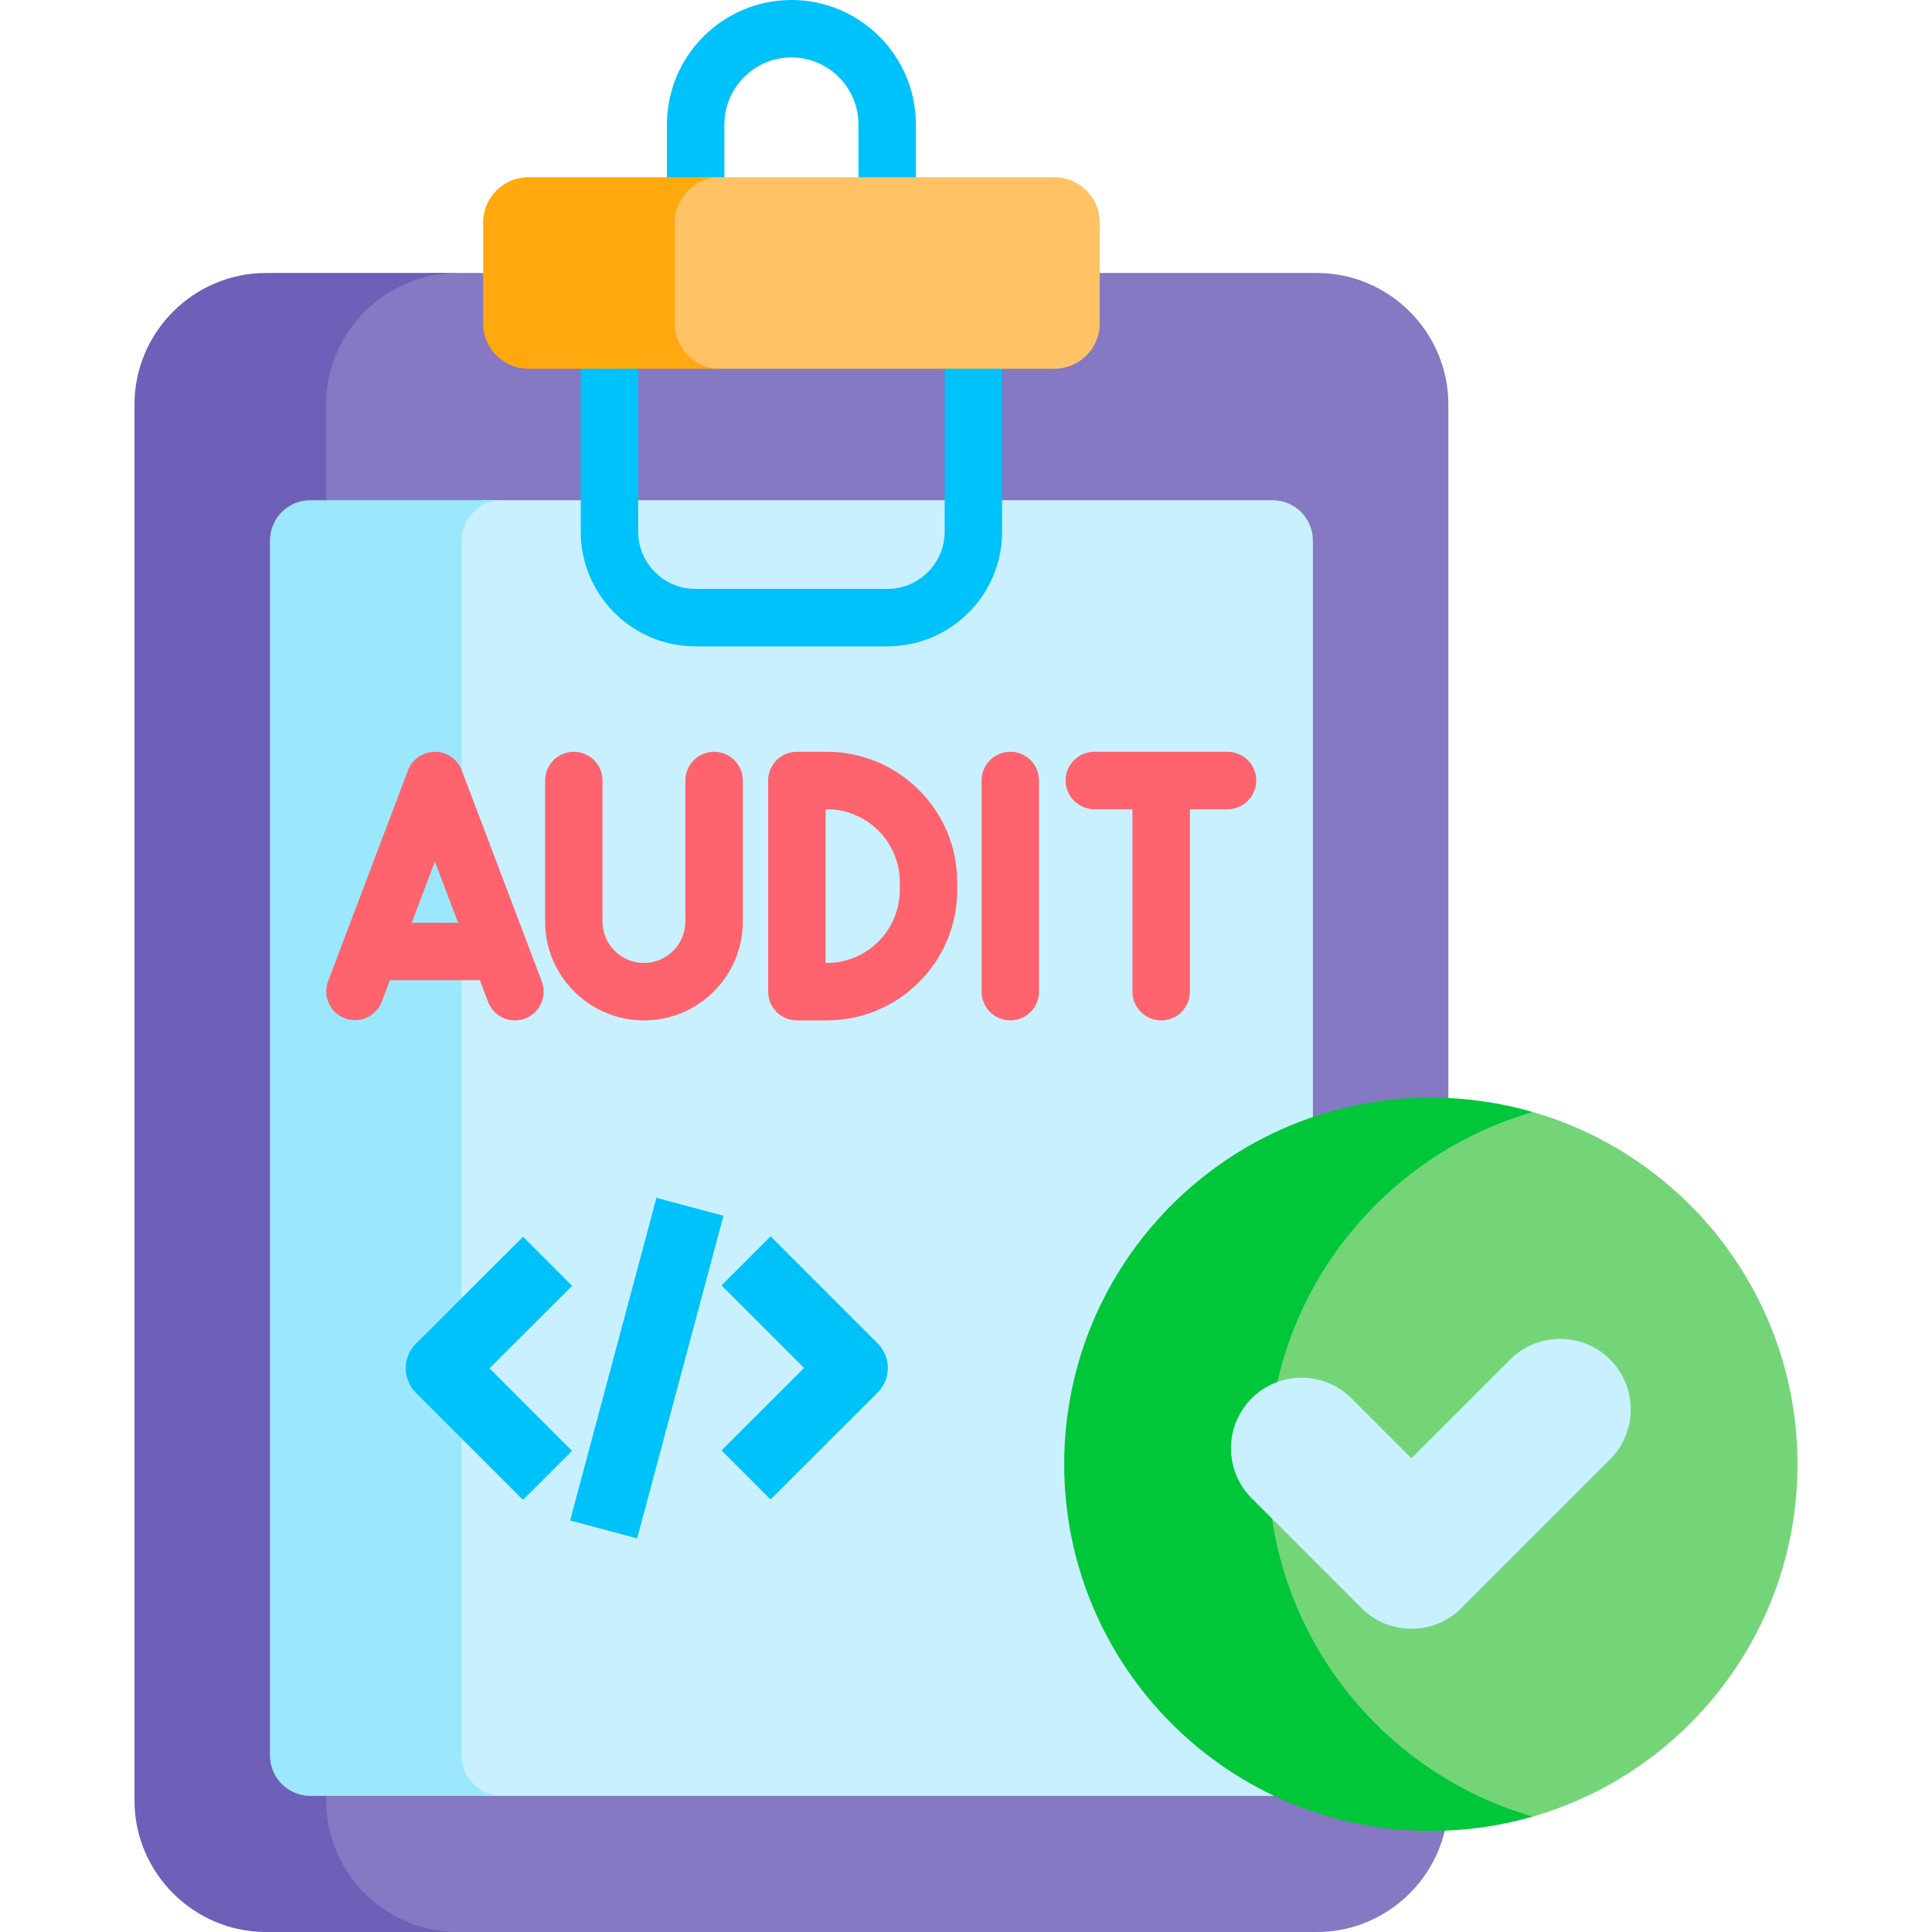 <svg width="100" height="100" viewBox="0 0 100 100" fill="none" xmlns="http://www.w3.org/2000/svg">
<path d="M74.967 56.835V20.935C74.967 17.192 71.905 14.129 68.161 14.129H56.921L55.156 15.031H25.849L25.008 14.129H22.076L19.979 14.8L17.722 16.617L16.367 19.657V95.425L19.258 99.01L22.253 100H68.162C71.368 100 74.073 97.752 74.783 94.755L72.628 90.573V59.422L74.967 56.835Z" fill="#8479C2"/>
<path d="M16.881 93.194V20.935C16.881 17.192 19.943 14.129 23.687 14.129H13.767C10.024 14.129 6.961 17.192 6.961 20.935V93.194C6.961 96.938 10.024 100 13.767 100H23.687C19.944 100 16.881 96.938 16.881 93.194Z" fill="#6E60B8"/>
<path d="M67.955 57.817V27.982C67.955 26.826 67.019 25.89 65.864 25.89H24.947C24.768 25.959 24.59 26.029 24.412 26.099L23.687 27.412V91.758L24.263 92.526L25.066 92.954H65.864C65.891 92.954 65.916 92.951 65.943 92.95L65.237 87.942V61.206L67.955 57.817Z" fill="#C9F0FE"/>
<path d="M23.893 90.862V27.982C23.893 26.826 24.829 25.89 25.985 25.89H16.065C14.91 25.89 13.974 26.826 13.974 27.982V90.862C13.974 92.017 14.91 92.954 16.065 92.954H25.985C24.829 92.954 23.893 92.017 23.893 90.862Z" fill="#9BE8FD"/>
<path d="M24.838 50.736L25.262 51.855C25.369 52.137 25.56 52.38 25.808 52.552C26.056 52.723 26.351 52.815 26.653 52.815C26.828 52.815 27.006 52.784 27.18 52.718C27.548 52.578 27.846 52.298 28.008 51.938C28.17 51.579 28.183 51.17 28.043 50.801L23.9 39.871C23.793 39.589 23.603 39.346 23.355 39.175C23.107 39.004 22.812 38.912 22.51 38.912C22.209 38.912 21.914 39.004 21.666 39.175C21.418 39.346 21.227 39.589 21.12 39.871L16.978 50.801C16.842 51.169 16.857 51.575 17.02 51.932C17.182 52.289 17.479 52.567 17.846 52.706C18.212 52.845 18.619 52.833 18.977 52.674C19.335 52.515 19.616 52.22 19.758 51.855L20.182 50.736H24.838ZM22.51 44.593L23.712 47.763H21.309L22.51 44.593ZM41.247 52.815H42.795C46.518 52.815 49.547 49.786 49.547 46.064V45.663C49.547 41.94 46.518 38.912 42.795 38.912H41.247C41.052 38.912 40.858 38.95 40.678 39.025C40.498 39.099 40.334 39.209 40.196 39.347C40.057 39.485 39.948 39.649 39.873 39.829C39.798 40.01 39.76 40.203 39.76 40.398V51.328C39.76 51.723 39.917 52.101 40.196 52.38C40.474 52.658 40.853 52.815 41.247 52.815ZM42.733 41.885H42.795C44.879 41.885 46.573 43.58 46.573 45.663V46.064C46.573 48.147 44.879 49.842 42.795 49.842H42.733V41.885ZM33.331 52.815C36.153 52.815 38.448 50.519 38.448 47.698V40.398C38.448 40.203 38.41 40.01 38.335 39.829C38.26 39.649 38.151 39.485 38.013 39.347C37.875 39.209 37.711 39.099 37.53 39.025C37.35 38.95 37.157 38.912 36.962 38.912C36.766 38.912 36.573 38.95 36.393 39.025C36.212 39.099 36.048 39.209 35.91 39.347C35.772 39.485 35.663 39.649 35.588 39.829C35.513 40.01 35.475 40.203 35.475 40.398V47.698C35.475 48.88 34.513 49.842 33.33 49.842C32.148 49.842 31.186 48.88 31.186 47.698V40.398C31.186 40.004 31.03 39.626 30.751 39.347C30.472 39.068 30.094 38.912 29.7 38.912C29.305 38.912 28.927 39.068 28.648 39.347C28.369 39.626 28.213 40.004 28.213 40.398V47.698C28.213 50.519 30.509 52.815 33.331 52.815ZM63.561 38.912H56.643C56.448 38.912 56.254 38.95 56.074 39.025C55.894 39.099 55.73 39.209 55.592 39.347C55.454 39.485 55.344 39.649 55.269 39.829C55.195 40.01 55.156 40.203 55.156 40.398C55.156 40.594 55.195 40.787 55.269 40.967C55.344 41.148 55.454 41.312 55.592 41.45C55.73 41.588 55.894 41.697 56.074 41.772C56.254 41.847 56.448 41.885 56.643 41.885H58.615V51.328C58.615 51.723 58.772 52.101 59.051 52.38C59.33 52.658 59.708 52.815 60.102 52.815C60.496 52.815 60.874 52.658 61.153 52.38C61.432 52.101 61.589 51.723 61.589 51.328V41.885H63.561C63.951 41.879 64.323 41.719 64.597 41.441C64.87 41.163 65.024 40.788 65.024 40.398C65.024 40.008 64.87 39.633 64.597 39.355C64.323 39.077 63.951 38.918 63.561 38.912ZM52.294 38.912C52.099 38.912 51.905 38.95 51.725 39.025C51.545 39.099 51.381 39.209 51.243 39.347C51.105 39.485 50.995 39.649 50.92 39.829C50.846 40.01 50.807 40.203 50.807 40.398V51.328C50.807 51.723 50.964 52.101 51.243 52.38C51.522 52.658 51.9 52.815 52.294 52.815C52.688 52.815 53.066 52.658 53.345 52.38C53.624 52.101 53.781 51.723 53.781 51.328V40.398C53.781 40.203 53.742 40.01 53.667 39.829C53.593 39.649 53.483 39.485 53.345 39.347C53.207 39.209 53.043 39.099 52.863 39.025C52.682 38.95 52.489 38.912 52.294 38.912Z" fill="#FF636E"/>
<path d="M45.932 33.455H35.996C32.723 33.455 30.059 30.792 30.059 27.518V15.791C30.059 15.397 30.216 15.019 30.494 14.74C30.773 14.461 31.151 14.305 31.546 14.305C31.94 14.305 32.318 14.461 32.597 14.74C32.876 15.019 33.032 15.397 33.032 15.791V27.518C33.032 29.153 34.362 30.482 35.996 30.482H45.932C47.566 30.482 48.896 29.152 48.896 27.518V15.692C48.896 15.298 49.053 14.92 49.331 14.641C49.61 14.362 49.988 14.205 50.383 14.205C50.777 14.205 51.155 14.362 51.434 14.641C51.713 14.92 51.869 15.298 51.869 15.692V27.518C51.869 30.792 49.206 33.455 45.932 33.455ZM45.92 12.317C45.724 12.318 45.531 12.279 45.351 12.204C45.17 12.13 45.006 12.02 44.868 11.882C44.73 11.744 44.621 11.58 44.546 11.4C44.471 11.219 44.433 11.026 44.433 10.831V6.442C44.433 4.529 42.877 2.973 40.964 2.973C39.051 2.973 37.495 4.529 37.495 6.442V10.731C37.495 11.126 37.339 11.504 37.06 11.783C36.781 12.061 36.403 12.218 36.009 12.218C35.614 12.218 35.236 12.061 34.957 11.783C34.679 11.504 34.522 11.126 34.522 10.731V6.442C34.522 2.89 37.412 0 40.964 0C44.516 0 47.406 2.89 47.406 6.442V10.831C47.406 11.026 47.368 11.219 47.293 11.4C47.218 11.58 47.109 11.744 46.971 11.882C46.833 12.02 46.669 12.13 46.489 12.204C46.308 12.279 46.115 12.318 45.92 12.317Z" fill="#00C2FB"/>
<path d="M79.336 57.557H76.328L68.664 61.613L64.303 71.986L63.714 83.35C63.714 83.35 69.853 89.429 69.919 89.826C69.985 90.222 72.961 92.954 72.961 92.954L77.36 93.939L79.336 94.026C87.25 91.74 93.038 84.442 93.038 75.792C93.038 67.141 87.251 59.843 79.336 57.557Z" fill="#73D578"/>
<path d="M65.634 75.791C65.634 67.141 71.421 59.843 79.336 57.557C77.621 57.062 75.845 56.812 74.06 56.813C63.579 56.813 55.082 65.31 55.082 75.791C55.082 86.272 63.579 94.769 74.06 94.769C75.845 94.77 77.621 94.52 79.336 94.025C71.422 91.74 65.634 84.442 65.634 75.791Z" fill="#00C63A"/>
<path d="M83.336 75.538L75.64 83.234C74.212 84.661 71.898 84.661 70.471 83.234L64.785 77.548C63.358 76.121 63.358 73.806 64.785 72.379C66.213 70.952 68.527 70.952 69.954 72.379L73.055 75.48L78.167 70.369C79.594 68.942 81.909 68.942 83.336 70.369C84.763 71.796 84.763 74.111 83.336 75.538Z" fill="#C9F0FE"/>
<path d="M54.579 9.174H36.415L35.561 9.523L34.793 10.464V17.575L35.573 18.765L36.854 19.085H54.579C55.873 19.085 56.921 18.036 56.921 16.743V11.515C56.921 10.222 55.873 9.174 54.579 9.174Z" fill="#FFC365"/>
<path d="M34.927 16.743V11.515C34.927 10.222 35.976 9.174 37.269 9.174H27.349C26.056 9.174 25.008 10.222 25.008 11.515V16.743C25.008 18.036 26.056 19.085 27.349 19.085H37.269C35.976 19.085 34.927 18.036 34.927 16.743Z" fill="#FFA90F"/>
<path d="M29.609 75.095L27.07 77.634L21.526 72.09C21.359 71.924 21.227 71.725 21.137 71.508C21.046 71.29 21 71.056 21 70.82C21 70.584 21.047 70.35 21.137 70.133C21.228 69.915 21.36 69.717 21.527 69.55L27.072 64.015L29.609 66.556L25.336 70.822L29.609 75.095ZM45.429 69.537L39.885 63.993L37.346 66.532L41.619 70.805L37.346 75.071L39.883 77.612L45.428 72.077C45.595 71.91 45.727 71.712 45.818 71.494C45.908 71.276 45.955 71.043 45.955 70.807C45.955 70.571 45.909 70.338 45.819 70.12C45.728 69.901 45.596 69.704 45.429 69.537ZM33.977 62L29.509 78.699L32.978 79.627L37.446 62.928L33.977 62Z" fill="#00C2FB"/>
</svg>
